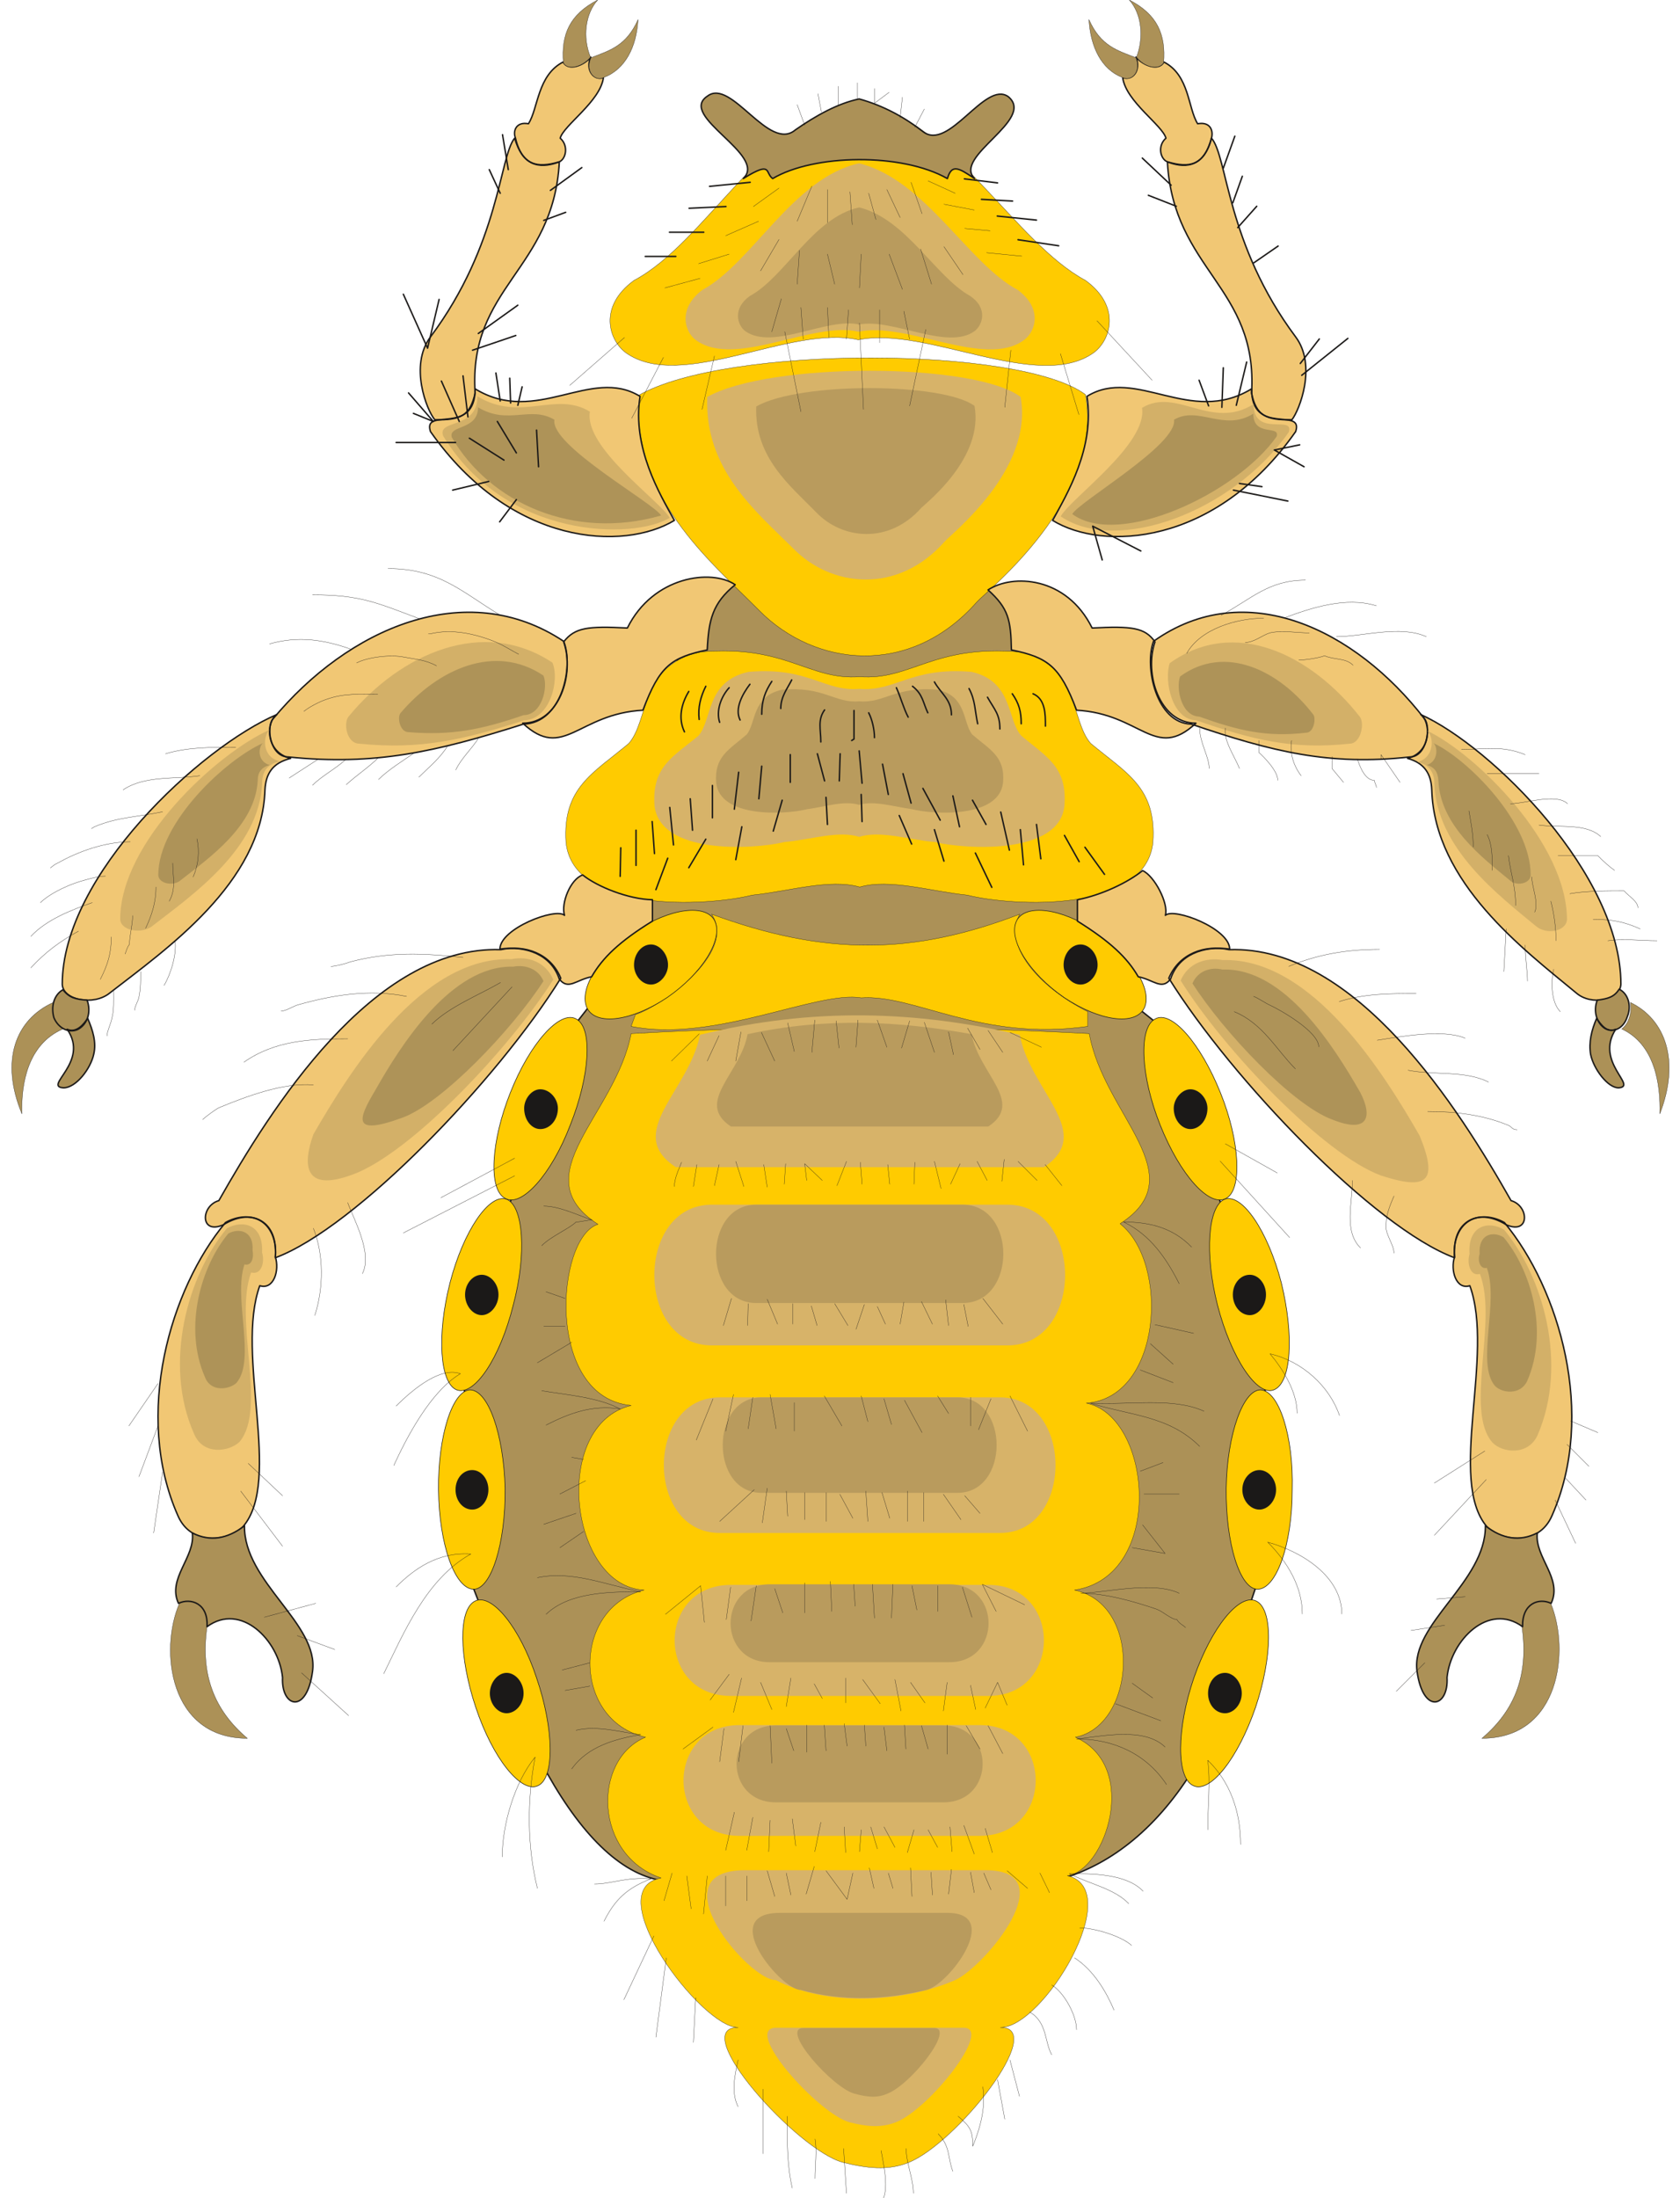 <svg xmlns="http://www.w3.org/2000/svg" version="1.2" width="58.27mm" height="288" viewBox="0 0 5827 7620" preserveAspectRatio="xMidYMid" fill-rule="evenodd" stroke-width="28.222" stroke-linejoin="round" xml:space="preserve"><defs class="ClipPathGroup"><clipPath id="a" clipPathUnits="userSpaceOnUse"><path d="M0 0h5827v7620H0z"/></clipPath></defs><g class="SlideGroup"><g class="Slide" clip-path="url(#a)"><g class="Page"><g class="com.sun.star.drawing.ClosedBezierShape"><path class="BoundingBox" fill="none" d="M1607 1864h2787v4656H1607z"/><path fill="#AC9157" d="m3002 1867 432 175 206 94 227 1295 188 150 335 1106-12 749-232 686c-129 213-289 338-458 389l-1408 5c-142-31-279-173-404-409l-261-671-5-777 342-1053 166-213 267-1270 158-102 459-154Z"/><path fill="none" stroke="#1B1918" stroke-width="5" stroke-linecap="round" d="m3002 1867 432 175 206 94 227 1295 188 150 335 1106-12 749-232 686c-129 213-289 338-458 389l-1408 5c-142-31-279-173-404-409l-261-671-5-777 342-1053 166-213 267-1270 158-102 459-154Z"/></g><g class="com.sun.star.drawing.ClosedBezierShape"><path class="BoundingBox" fill="none" d="M1961 344h2041v7173H1961z"/><path fill="#FFCB00" d="M2468 3169c92 137-183 323-264 348l-15 41c288 58 646-125 798-99 186-13 414 152 786 99v-51c-168-84-296-229-236-338-370 142-674 145-1069 0Zm0 0Zm1417 1073c261-168-56-375-107-659-524-28-1055-30-1589 0-54 284-378 491-115 661-146 46-184 600 115 628-279 68-214 627 45 640-251 61-251 452 5 510-185 77-180 409 54 488-221 41 142 521 267 518-178 0 206 427 364 468 81 20 155 30 228 0 165-66 484-468 318-468 146 3 438-477 232-526 132-17 254-378 28-480 208-40 236-459-3-510 315-48 270-602 41-648 262-20 289-485 117-622Zm0 0Zm-903-1167c104-30 246 15 373 28 164 41 619 61 644-183 13-190-91-239-216-343-71-81-38-272-246-317-301-26-377 99-555 86-178 13-254-112-552-86-211 45-178 236-249 317-124 104-230 153-218 343 25 244 482 224 646 183 127-13 269-58 373-28Zm0 0Zm-768-1704c306-176 1328-171 1551-3 64 366-344 681-377 719-233 264-563 223-754 30-181-182-435-388-420-746Zm0 0Zm763-193c236-49 623 182 816 45 59-43 97-160-28-251-246-132-455-546-783-627-333 71-534 495-783 627-125 91-87 208-28 251 193 137 572-99 806-45Z"/><path fill="none" stroke="#1B1918" stroke-width="1" stroke-linecap="round" d="M2468 3169c92 137-183 323-264 348l-15 41c288 58 646-125 798-99 186-13 414 152 786 99v-51c-168-84-296-229-236-338-370 142-674 145-1069 0Z"/><path fill="none" stroke="#1B1918" stroke-width="1" stroke-linecap="round" d="M3885 4242c261-168-56-375-107-659-524-28-1055-30-1589 0-54 284-378 491-115 661-146 46-184 600 115 628-279 68-214 627 45 640-251 61-251 452 5 510-185 77-180 409 54 488-221 41 142 521 267 518-178 0 206 427 364 468 81 20 155 30 228 0 165-66 484-468 318-468 146 3 438-477 232-526 132-17 254-378 28-480 208-40 236-459-3-510 315-48 270-602 41-648 262-20 289-485 117-622Zm-903-1167c104-30 246 15 373 28 164 41 619 61 644-183 13-190-91-239-216-343-71-81-38-272-246-317-301-26-377 99-555 86-178 13-254-112-552-86-211 45-178 236-249 317-124 104-230 153-218 343 25 244 482 224 646 183 127-13 269-58 373-28Z"/><path fill="none" stroke="#1B1918" stroke-width="1" stroke-linecap="round" d="M2214 1371c306-176 1328-171 1551-3 64 366-344 681-377 719-233 264-563 223-754 30-181-182-435-388-420-746Z"/><path fill="none" stroke="#1B1918" stroke-width="1" stroke-linecap="round" d="M2977 1178c236-49 623 182 816 45 59-43 97-160-28-251-246-132-455-546-783-627-333 71-534 495-783 627-125 91-87 208-28 251 193 137 572-99 806-45Z"/></g><g class="com.sun.star.drawing.ClosedBezierShape"><path class="BoundingBox" fill="none" d="M2268 566h1428v6806H2268z"/><path fill="#D7B369" d="M2693 7029h649c104 0-118 282-235 328-51 20-102 15-160 0-107-28-377-328-254-328Zm0 0Zm-108-546h833c277 0-3 335-105 381-181 79-447 92-622 0-93 3-418-381-106-381Zm0 0Zm-20-503h833c259 0 259 384 0 384h-833c-259 0-259-384 0-384Zm0 0Zm-30-486h893c257 0 257 385 0 385h-893c-260 0-260-385 0-385Zm0 0Zm-39-650h973c256 0 256 470 0 470h-973c-258 0-258-470 0-470Zm0 0Zm-27-668h1025c267 0 267 488 0 488H2469c-266 0-266-488 0-488Zm0 0Zm1152-130c180-119-48-264-84-459-356-82-712-97-1109 0-38 195-266 340-84 459h1277Zm0 0Zm-641-1145c74-23 173 10 262 18 115 27 435 43 450-127 10-135-63-168-150-242-50-56-28-188-172-221-210-18-263 69-390 59-122 10-175-77-384-59-148 33-125 165-173 221-89 74-162 107-153 242 18 170 338 154 451 127 89-8 188-41 259-18Zm0 0Zm-527-1525c217-122 929-120 1087 0 46 254-242 475-265 503-163 183-394 157-526 20-128-127-306-272-296-523Zm0 0Zm525-226c167-36 437 127 572 30 41-28 69-109-20-175-173-92-319-381-550-439-229 50-372 347-544 439-87 66-61 147-21 175 137 97 403-68 563-30Z"/></g><g class="com.sun.star.drawing.ClosedBezierShape"><path class="BoundingBox" fill="none" d="M2483 719h998v6551h-998z"/><path fill="#B99B5D" d="M2787 7030h453c74 0-82 198-163 228-36 16-72 11-112 0-74-17-263-228-178-228Zm0 0Zm-82-399h581c193 0 5 249-72 267-145 35-297 40-437 0-65 2-293-267-72-267Zm0 0Zm-13-650h579c183 0 183 267 0 267h-579c-183 0-183-267 0-267Zm0 0Zm-23-489h624c181 0 181 270 0 270h-624c-180 0-180-270 0-270Zm0 0Zm-28-648h680c181 0 181 331 0 331h-680c-179 0-179-331 0-331Zm0 0Zm-18-668h716c188 0 188 341 0 341h-716c-186 0-186-341 0-341Zm0 0Zm805-271c127-84-33-183-58-320-253-46-504-59-777 0-25 137-184 236-58 320h893Zm0 0Zm-448-1115c51-16 122 7 183 15 80 20 303 30 316-92 8-91-46-114-107-167-33-41-18-132-119-155-148-13-187 48-273 40-84 8-122-53-268-40-104 23-89 114-122 155-61 53-113 76-106 167 12 122 236 112 316 92 61-8 127-31 180-15Zm0 0Zm-357-1381c151-86 648-83 757-2 33 180-166 335-184 353-114 129-277 109-366 15-89-91-214-190-207-366Zm0 0Zm357-284c114-23 306 91 400 23 28-21 48-79-15-122-120-66-222-267-385-307-160 35-257 241-379 307-61 43-44 101-16 122 97 68 283-49 395-23Z"/></g><g class="com.sun.star.drawing.ClosedBezierShape"><path class="BoundingBox" fill="none" d="M1520 3155h2965v3042H1520z"/><path fill="#FFCB00" d="M3804 3230c119 81 195 200 165 264-31 63-155 46-278-36-122-84-196-203-165-266 30-60 155-45 278 38Zm0 0Zm429 558c-69-172-170-287-226-256-59 30-51 198 17 368 69 173 171 287 229 254 56-30 48-198-20-366Zm0 0Zm211 658c-46-177-135-310-196-289-58 23-71 188-25 368 48 184 137 316 195 293 61-23 71-189 26-372Zm0 0Zm38 718c5-186-46-343-110-346-60 0-116 153-119 341-2 193 48 350 109 350 64 0 120-152 120-345Zm0 0Zm-127 754c58-173 61-340 2-368-58-28-155 91-216 266-61 178-61 348-2 374 58 28 155-94 216-272Zm0 0Zm-2705 0c-58-173-61-340-2-368 58-28 155 91 213 266 61 178 63 348 5 374-58 28-157-94-216-272Zm0 0Zm-129-754c-2-186 48-343 109-346 63 0 117 153 122 341 2 193-49 350-109 350-64 0-120-152-122-345Zm0 0Zm40-718c46-177 135-310 196-289 58 23 71 188 23 368-46 184-135 316-196 293-58-23-70-189-23-372Zm0 0Zm209-658c68-172 172-287 228-256 59 30 48 198-20 368-66 173-170 287-226 254-59-30-49-198 18-366Zm0 0Zm431-558c-122 81-195 200-165 264 31 63 155 46 278-36 122-84 196-203 165-266-30-60-155-45-278 38Z"/><path fill="none" stroke="#1B1918" stroke-width="2" stroke-linecap="round" d="M3804 3230c119 81 195 200 165 264-31 63-155 46-278-36-122-84-196-203-165-266 30-60 155-45 278 38Zm429 558c-69-172-170-287-226-256-59 30-51 198 17 368 69 173 171 287 229 254 56-30 48-198-20-366Z"/><path fill="none" stroke="#1B1918" stroke-width="2" stroke-linecap="round" d="M4444 4446c-46-177-135-310-196-289-58 23-71 188-25 368 48 184 137 316 195 293 61-23 71-189 26-372Z"/><path fill="none" stroke="#1B1918" stroke-width="2" stroke-linecap="round" d="M4482 5164c5-186-46-343-110-346-60 0-116 153-119 341-2 193 48 350 109 350 64 0 120-152 120-345Zm-127 754c58-173 61-340 2-368-58-28-155 91-216 266-61 178-61 348-2 374 58 28 155-94 216-272Zm-2705 0c-58-173-61-340-2-368 58-28 155 91 213 266 61 178 63 348 5 374-58 28-157-94-216-272Zm-129-754c-2-186 48-343 109-346 63 0 117 153 122 341 2 193-49 350-109 350-64 0-120-152-122-345Z"/><path fill="none" stroke="#1B1918" stroke-width="2" stroke-linecap="round" d="M1561 4446c46-177 135-310 196-289 58 23 71 188 23 368-46 184-135 316-196 293-58-23-70-189-23-372Z"/><path fill="none" stroke="#1B1918" stroke-width="2" stroke-linecap="round" d="M1770 3788c68-172 172-287 228-256 59 30 48 198-20 368-66 173-170 287-226 254-59-30-49-198 18-366Zm431-558c-122 81-195 200-165 264 31 63 155 46 278-36 122-84 196-203 165-266-30-60-155-45-278 38Z"/></g><g class="com.sun.star.drawing.ClosedBezierShape"><path class="BoundingBox" fill="none" d="M213 195h5413v5141H213z"/><path fill="#F1C774" d="M2550 2027c-79 64-92 122-97 226-124 26-165 54-223 209-226 12-275 177-417 45 127 0 181-172 142-282 39-50 84-55 221-48 89-180 292-206 374-150Zm0 0Zm877 18c71 64 79 104 81 208 125 26 168 54 226 209 224 12 272 177 414 45-127 0-180-172-142-282-35-50-81-55-218-48-89-180-277-188-361-132Zm0 0Zm536 973c41 18 91 114 79 155 30-28 223 46 223 117-91-13-178 20-205 104-31 40-59 2-112-8-38-66-97-122-211-193v-74c86-17 175-60 226-101Zm0 0Zm-1942 15c-43 15-76 99-63 140-31-28-224 46-224 117 92-13 178 20 206 104 31 40 59 2 112-8 38-66 96-122 211-193v-74c-84-2-191-45-242-86Zm0 0Zm-66-810c-340-226-749-43-1008 269-25 28-10 132 53 132 300 31 513-18 816-114 132-3 175-198 139-287Zm0 0Zm-995 254c-262 112-744 556-744 935 2 55 109 76 165 30 193-150 528-381 538-704 3-55 25-93 89-109-91-23-84-129-48-152Zm0 0Zm777 815c-445-15-800 556-978 870-63 18-66 119 15 84 112-69 191 5 181 114 279-104 772-618 990-969-35-86-124-117-208-99Zm0 0Zm-955 946c-191 229-320 666-165 1016 46 107 175 89 226 38 137-160-28-597 58-835 49 15 69-54 54-100 10-139-97-162-173-119Zm0 0Zm4436 0c190 229 320 666 165 1016-46 107-175 89-226 38-137-160 28-597-59-835-48 15-68-54-53-100-10-139 97-162 173-119Zm0 0Zm-955-946c442-15 800 556 978 870 63 18 66 119-16 84-111-69-190 5-180 114-279-104-772-618-991-969 36-86 125-117 209-99Zm0 0Zm665-815c247 112 694 556 694 935-3 55-102 76-155 30-181-150-491-381-501-704-2-55-25-93-84-109 87-23 79-129 46-152Zm0 0Zm-927-254c318-226 699-43 940 269 23 28 8 132-51 132-279 31-477-18-759-114-120-3-163-198-130-287Zm0 0ZM1788 479c25 110 101 102 152 82 23-10 33-56 3-82 12-45 139-127 150-210-33 12-64-26-44-71-25 30-78 50-96 17-89 46-86 160-120 214-43-8-55 25-45 50Zm0 0Zm-280 976c92 2 122-15 140-92-25-368 272-426 292-802-79 23-127 12-155-82-53 64-51 366-292 689-74 99-13 254 15 287Zm0 0Zm2694-976c-28 110-102 102-153 82-25-10-35-56-5-82-12-45-139-127-150-210 36 12 64-26 46-71 26 30 79 50 97 17 89 46 83 160 117 214 45-8 55 25 48 50Zm0 0Zm279 976c-91 2-124-15-140-92 23-368-271-426-292-802 79 23 127 12 153-82 56 64 51 366 292 689 74 99 13 254-13 287Zm0 0Zm-711-81c28 178-69 338-119 430 172 106 563 91 843-308 28-87-153 18-153-148-213 130-401-79-571 26Zm0 0Zm-1550 0c-28 178 68 338 119 430-175 106-566 91-846-308-28-87 155 18 155-148 213 130 401-79 572 26Z"/><path fill="none" stroke="#1B1918" stroke-width="5" stroke-linecap="round" d="M2550 2027c-79 64-92 122-97 226-124 26-165 54-223 209-226 12-275 177-417 45 127 0 181-172 142-282 39-50 84-55 221-48 89-180 292-206 374-150Zm877 18c71 64 79 104 81 208 125 26 168 54 226 209 224 12 272 177 414 45-127 0-180-172-142-282-35-50-81-55-218-48-89-180-277-188-361-132Zm536 973c41 18 91 114 79 155 30-28 223 46 223 117-91-13-178 20-205 104-31 40-59 2-112-8-38-66-97-122-211-193v-74c86-17 175-60 226-101Zm-1942 15c-43 15-76 99-63 140-31-28-224 46-224 117 92-13 178 20 206 104 31 40 59 2 112-8 38-66 96-122 211-193v-74c-84-2-191-45-242-86Z"/><path fill="none" stroke="#1B1918" stroke-width="5" stroke-linecap="round" d="M1955 2223c-340-226-749-43-1008 269-25 28-10 132 53 132 300 31 513-18 816-114 132-3 175-198 139-287Z"/><path fill="none" stroke="#1B1918" stroke-width="5" stroke-linecap="round" d="M960 2477c-262 112-744 556-744 935 2 55 109 76 165 30 193-150 528-381 538-704 3-55 25-93 89-109-91-23-84-129-48-152Zm777 815c-445-15-800 556-978 870-63 18-66 119 15 84 112-69 191 5 181 114 279-104 772-618 990-969-35-86-124-117-208-99Z"/><path fill="none" stroke="#1B1918" stroke-width="5" stroke-linecap="round" d="M782 4238c-191 229-320 666-165 1016 46 107 175 89 226 38 137-160-28-597 58-835 49 15 69-54 54-100 10-139-97-162-173-119Zm4436 0c190 229 320 666 165 1016-46 107-175 89-226 38-137-160 28-597-59-835-48 15-68-54-53-100-10-139 97-162 173-119Z"/><path fill="none" stroke="#1B1918" stroke-width="5" stroke-linecap="round" d="M4263 3292c442-15 800 556 978 870 63 18 66 119-16 84-111-69-190 5-180 114-279-104-772-618-991-969 36-86 125-117 209-99Zm665-815c247 112 694 556 694 935-3 55-102 76-155 30-181-150-491-381-501-704-2-55-25-93-84-109 87-23 79-129 46-152Z"/><path fill="none" stroke="#1B1918" stroke-width="5" stroke-linecap="round" d="M4001 2223c318-226 699-43 940 269 23 28 8 132-51 132-279 31-477-18-759-114-120-3-163-198-130-287ZM1788 479c25 110 101 102 152 82 23-10 33-56 3-82 12-45 139-127 150-210-33 12-64-26-44-71-25 30-78 50-96 17-89 46-86 160-120 214-43-8-55 25-45 50Z"/><path fill="none" stroke="#1B1918" stroke-width="5" stroke-linecap="round" d="M1508 1455c92 2 122-15 140-92-25-368 272-426 292-802-79 23-127 12-155-82-53 64-51 366-292 689-74 99-13 254 15 287Zm2694-976c-28 110-102 102-153 82-25-10-35-56-5-82-12-45-139-127-150-210 36 12 64-26 46-71 26 30 79 50 97 17 89 46 83 160 117 214 45-8 55 25 48 50Z"/><path fill="none" stroke="#1B1918" stroke-width="5" stroke-linecap="round" d="M4481 1455c-91 2-124-15-140-92 23-368-271-426-292-802 79 23 127 12 153-82 56 64 51 366 292 689 74 99 13 254-13 287Z"/><path fill="none" stroke="#1B1918" stroke-width="5" stroke-linecap="round" d="M3770 1374c28 178-69 338-119 430 172 106 563 91 843-308 28-87-153 18-153-148-213 130-401-79-571 26Zm-1550 0c-28 178 68 338 119 430-175 106-566 91-846-308-28-87 155 18 155-148 213 130 401-79 572 26Z"/></g><g class="com.sun.star.drawing.ClosedBezierShape"><path class="BoundingBox" fill="none" d="M417 1373h5019v3657H417z"/><path fill="#D3B068" d="M4057 2299c225-161 489-31 659 185 18 21 5 94-35 94-196 21-333-12-532-81-84-2-112-137-92-198Zm0 0Zm893 234c170 81 485 391 485 655-3 41-71 53-107 23-129-107-345-269-353-495 0-38-18-66-58-74 61-18 56-91 33-109Zm0 0Zm-709 795c310-8 559 393 683 609 67 163 23 189-134 138-196-72-541-430-695-676 26-61 88-81 146-71Zm0 0Zm976 935c134 161 223 465 116 712-33 73-124 61-157 25-97-112 20-419-43-584-33 10-46-36-36-69-7-99 66-117 120-84Zm0 0Zm-4430-5c-134 160-223 468-114 712 31 76 122 63 158 28 96-115-21-420 40-587 36 10 48-36 38-69 5-99-68-114-122-84Zm0 0Zm987-933c-314-10-562 391-687 607-38 107-33 202 135 140 198-71 542-432 697-676-26-61-87-83-145-71Zm0 0Zm-839-795c-183 81-518 391-518 656 0 40 76 55 114 22 137-106 368-266 378-492 0-38 15-66 61-77-63-15-58-88-35-109Zm0 0Zm981-233c-239-159-527-32-707 187-18 21-8 94 38 94 208 21 358-12 570-81 91-2 125-140 99-200Zm0 0Zm2045-883c20 125-247 313-282 376 193 132 595-13 791-292 20-61-122 20-122-97-147 92-268-60-387 13Zm0 0Zm-1915 13c-21 124 238 305 277 368-125 76-567 76-786-284-21-59 119-21 119-137 151 91 270-20 390 53Z"/></g><g class="com.sun.star.drawing.ClosedBezierShape"><path class="BoundingBox" fill="none" d="M549 1412h4783v3414H549z"/><path fill="#AE9358" d="M4093 2345c155-113 343-23 462 132 10 12 3 63-25 63-137 16-234-7-371-56-61-2-81-96-66-139Zm0 0Zm879 231c119 56 337 274 337 457 0 30-50 41-73 18-92-76-241-188-247-346-2-28-12-45-40-53 40-13 38-63 23-76Zm0 0Zm-732 785c216-8 389 271 478 426 45 87 25 143-97 94-137-50-376-302-485-472 18-43 63-58 104-48Zm0 0Zm975 928c94 112 158 325 82 498-23 50-87 43-112 17-66-78 15-292-28-409-23 6-33-25-25-48-5-68 45-81 83-58Zm0 0Zm-4423-13c-94 112-157 325-81 498 20 53 84 43 109 20 69-81-12-294 28-411 26 7 33-26 28-48 5-69-48-79-84-59Zm0 0Zm988-925c-215-6-391 274-477 426-61 102-86 163 94 97 137-51 378-303 488-473-18-43-64-58-105-50Zm0 0Zm-868-775c-127 56-363 274-363 457 0 30 53 41 78 18 97-76 259-188 267-346 0-28 13-45 41-53-44-13-39-63-23-76Zm0 0Zm973-234c-168-113-366-23-496 130-12 15-2 66 28 66 148 12 252-8 399-59 63 0 86-96 69-137Zm0 0Zm2187-887c13 86-327 282-353 327 163 120 572-73 709-269 13-41-81 3-81-79-102 64-191-29-275 21Zm0 0Zm-2149 0c-16 89 345 289 370 332-302 87-594-43-726-271-13-44 91-23 91-104 105 63 181-7 265 43Z"/></g><g class="com.sun.star.drawing.ClosedBezierShape"><path class="BoundingBox" fill="none" d="M40-1h5751v6029H40z"/><path fill="#AC9157" d="M3942 198c26-69 18-150-25-198 97 50 127 119 119 218-20 30-73 10-94-20Zm0 0Zm-2 2c-64-25-122-40-163-132 5 94 43 173 117 201 28 15 66-18 46-69Zm0 0Zm-1892-2c-28-69-18-150 25-198-97 50-127 119-119 218 17 30 71 10 94-20Zm0 0Zm2 2c64-25 122-40 163-132-5 94-44 173-120 201-25 15-66-18-43-69Zm0 0Zm3605 3275c122 59 173 203 102 386 3-104-18-241-132-294 30-23 35-69 30-92Zm0 0Zm-5470 0C53 3534 0 3678 76 3861c-3-104 20-241 142-294-33-23-41-69-33-92Zm0 0Zm5194 2084c66 160 33 467-239 467 117-99 162-223 139-386-5-56 44-114 100-81Zm0 0Zm-4757 0c-69 160-36 467 236 467-117-99-163-223-140-386 8-56-40-114-96-81Z"/><path fill="none" stroke="#1B1918" stroke-width="1" stroke-linecap="round" d="M3942 198c26-69 18-150-25-198 97 50 127 119 119 218-20 30-73 10-94-20Zm-2 2c-64-25-122-40-163-132 5 94 43 173 117 201 28 15 66-18 46-69Zm-1892-2c-28-69-18-150 25-198-97 50-127 119-119 218 17 30 71 10 94-20Zm2 2c64-25 122-40 163-132-5 94-44 173-120 201-25 15-66-18-43-69Zm3605 3275c122 59 173 203 102 386 3-104-18-241-132-294 30-23 35-69 30-92Zm-5470 0C53 3534 0 3678 76 3861c-3-104 20-241 142-294-33-23-41-69-33-92Zm5194 2084c66 160 33 467-239 467 117-99 162-223 139-386-5-56 44-114 100-81Zm-4757 0c-69 160-36 467 236 467-117-99-163-223-140-386 8-56-40-114-96-81Z"/></g><g class="com.sun.star.drawing.ClosedBezierShape"><path class="BoundingBox" fill="none" d="M180 3426h5475v2478H180z"/><path fill="#AC9157" d="M5332 5314c-10 84 89 158 48 244-43-20-101 0-99 81-117-86-249 46-262 176 6 104-83 129-104-21-23-165 239-310 237-505 58 46 119 56 180 25Zm0 0Zm272-1746c-74 114 78 198 10 203-38 0-87-66-97-116-7-41 3-84 21-125 12 18 35 53 66 38Zm0 0Zm12-139c-17 27-38 33-76 38-15 38-2 81 28 99 31 15 64-3 76-41 16-38 3-81-28-96Zm0 0ZM667 5314c11 84-88 158-48 244 43-20 104 0 99 81 117-86 249 46 262 176-5 104 84 129 104-21 23-165-239-310-236-505-59 46-120 56-181 25Zm0 0ZM233 3568c79 114-85 198-13 203 44 0 94-66 105-116 10-41-3-84-21-125-12 18-38 53-71 38Zm0 0Zm-15-137c23 28 43 33 84 36 15 40 2 83-31 101-30 15-68-2-84-40-11-39 0-79 31-97Z"/><path fill="none" stroke="#1B1918" stroke-width="5" stroke-linecap="round" d="M5332 5314c-10 84 89 158 48 244-43-20-101 0-99 81-117-86-249 46-262 176 6 104-83 129-104-21-23-165 239-310 237-505 58 46 119 56 180 25Zm272-1746c-74 114 78 198 10 203-38 0-87-66-97-116-7-41 3-84 21-125 12 18 35 53 66 38Z"/><path fill="none" stroke="#1B1918" stroke-width="5" stroke-linecap="round" d="M5616 3429c-17 27-38 33-76 38-15 38-2 81 28 99 31 15 64-3 76-41 16-38 3-81-28-96ZM667 5314c11 84-88 158-48 244 43-20 104 0 99 81 117-86 249 46 262 176-5 104 84 129 104-21 23-165-239-310-236-505-59 46-120 56-181 25ZM233 3568c79 114-85 198-13 203 44 0 94-66 105-116 10-41-3-84-21-125-12 18-38 53-71 38Z"/><path fill="none" stroke="#1B1918" stroke-width="5" stroke-linecap="round" d="M218 3431c23 28 43 33 84 36 15 40 2 83-31 101-30 15-68-2-84-40-11-39 0-79 31-97Z"/></g><g class="com.sun.star.drawing.ClosedBezierShape"><path class="BoundingBox" fill="none" d="M1580 3274h2847v2666H1580z"/><path fill="#1B1918" d="M3748 3274c31 0 59 33 59 71 0 35-28 68-59 68-33 0-59-33-59-68 0-38 26-71 59-71Zm0 0Zm381 502c31 0 59 33 59 66 0 41-28 72-59 72-30 0-58-31-58-72 0-33 28-66 58-66Zm0 0Zm206 643c30 0 56 31 56 69s-26 71-56 71c-33 0-59-33-59-71s26-69 59-69Zm0 0Zm33 677c30 0 58 30 58 68s-28 69-58 69c-31 0-59-31-59-69s28-68 59-68Zm0 0Zm-119 703c30 0 58 33 58 71s-28 69-58 69c-34 0-59-31-59-69s25-71 59-71Zm0 0Zm-2492 0c31 0 59 33 59 71s-28 69-59 69c-30 0-58-31-58-69s28-71 58-71Zm0 0Zm-119-703c30 0 56 30 56 68s-26 69-56 69c-33 0-58-31-58-69s25-68 58-68Zm0 0Zm33-677c30 0 58 31 58 69s-28 71-58 71c-31 0-58-33-58-71s27-69 58-69Zm0 0Zm203-643c33 0 61 33 61 66 0 41-28 72-61 72-30 0-56-31-56-72 0-33 26-66 56-66Zm0 0Zm384-502c30 0 59 33 59 71 0 35-29 68-59 68-33 0-59-33-59-68 0-38 26-71 59-71Z"/></g><g class="com.sun.star.drawing.ClosedBezierShape"><path class="BoundingBox" fill="none" d="M2429 320h1092v303H2429z"/><path fill="#AC9157" d="M2980 343c-73 15-149 57-221 107-92 79-222-180-305-117-106 69 210 204 124 286 102-63 74-20 102 0 143-85 448-90 606 0 15-51 38-38 94 0-76-77 214-204 117-284-81-57-206 192-296 121-63-49-137-90-221-113Z"/><path fill="none" stroke="#1B1918" stroke-width="5" stroke-linecap="round" d="M2980 343c-73 15-149 57-221 107-92 79-222-180-305-117-106 69 210 204 124 286 102-63 74-20 102 0 143-85 448-90 606 0 15-51 38-38 94 0-76-77 214-204 117-284-81-57-206 192-296 121-63-49-137-90-221-113Z"/></g><g fill="none" class="com.sun.star.drawing.LineShape"><path class="BoundingBox" d="M2458 629h148v21h-148z"/><path stroke="#1B1918" stroke-width="5" stroke-linecap="round" d="m2602 632-141 14"/></g><g fill="none" class="com.sun.star.drawing.LineShape"><path class="BoundingBox" d="M2387 713h135v13h-135z"/><path stroke="#1B1918" stroke-width="5" stroke-linecap="round" d="m2518 716-128 6"/></g><g fill="none" class="com.sun.star.drawing.LineShape"><path class="BoundingBox" d="M2319 802h126v7h-126z"/><path stroke="#1B1918" stroke-width="5" stroke-linecap="round" d="M2441 805h-119"/></g><g fill="none" class="com.sun.star.drawing.LineShape"><path class="BoundingBox" d="M2235 886h113v7h-113z"/><path stroke="#1B1918" stroke-width="5" stroke-linecap="round" d="M2344 889h-106"/></g><g fill="none" class="com.sun.star.drawing.LineShape"><path class="BoundingBox" d="M3342 617h122v21h-122z"/><path stroke="#1B1918" stroke-width="5" stroke-linecap="round" d="m3345 620 115 14"/></g><g fill="none" class="com.sun.star.drawing.LineShape"><path class="BoundingBox" d="M3401 688h115v13h-115z"/><path stroke="#1B1918" stroke-width="5" stroke-linecap="round" d="m3404 691 108 6"/></g><g fill="none" class="com.sun.star.drawing.LineShape"><path class="BoundingBox" d="M3456 746h143v21h-143z"/><path stroke="#1B1918" stroke-width="5" stroke-linecap="round" d="m3459 749 136 14"/></g><g fill="none" class="com.sun.star.drawing.LineShape"><path class="BoundingBox" d="M3528 828h148v28h-148z"/><path stroke="#1B1918" stroke-width="5" stroke-linecap="round" d="m3531 831 141 21"/></g><g fill="none" class="com.sun.star.drawing.OpenBezierShape"><path class="BoundingBox" d="M1975 286h2023v6351H1975z"/><path stroke="#1B1918" stroke-width="1" stroke-linecap="round" d="m3135 1079 20 97m-104-102v114m-108-114-7 102m-66-110 5 104m-97-104 8 110m-76-140-33 114m496-709 33-63m-84 30 8-71m-97-30v51l51-38m-110 25v-58m-66 76v-64m-59 89-12-63m-46 109-26-71m395 269 38 109m-122-84 46 97m-109-84 25 91m-90-96 8 114m-86-122v115m-54-127-51 122m-63 63-64 109m135-71-8 117m105-104 25 104m92-104-6 117m103-117 46 122m63-140 38 122m43-130 66 97m82-76 122 12m-198-96 88 8m-160-92 105 20m-160-101 94 43m-611-18-89 64m18 51-114 50m12 64-106 33m5 51-122 33m-140 172-190 166m325-97-110 211m287-216-43 185m1370-307 191 206m-318-92 64 211m-236-223-21 198m-274-270-56 265m-433-257 56 277m203-307 14 299m-570 2165-96 94m165-88-41 88m117-101-18 101m89-99 46 99m45-132 23 99m71-109-10 112m84-109 10 94m66-97-7 94m74-94 33 94m79-91-28 94m79-89 35 104m49-71 17 79m49-92 43 74m28-66 51 76m25-69 109 51m-1248 399c-10 25-25 56-25 84m78-76-12 76m89-76-16 73m74-84 28 87m69-76 12 78m64-81-5 71m78-13-7-58 61 58m84-66-33 84m81-81 6 76m89-68 7 68m87-76-3 76m71-79 23 94m66-86-33 71m92-79 35 66m59-73-8 76m56-69 66 66m28-55 58 73m-1146 391-28 94m86-76-2 76m68-91 36 86m53-71v71m64-63 20 68m61-76 46 76m57-73-29 86m74-79 28 61m64-76-13 76m74-78 38 78m46-84 10 89m53-73 15 76m51-97 69 89m-1005 259-58 143m129-158-27 127m94-117-16 109m76-119 21 119m63-91v99m104-122 61 104m67-104 23 89m56-79 26 89m45-84 61 112m54-127 38 61m76-56v99m71-94-43 107m109-117 61 122m-948 203-120 110m165-115-17 120m83-110 5 87m59-82v94m74-94v100m48-94 45 83m45-94 7 105m49-100 27 89m61-94v105m56-100v100m69-94 61 88m13-83 53 61m-1091 350 122-99 13 127m91-122-15 112m104-117-18 122m82-112 28 84m76-104v104m89-109 5 104m76-94 5 76m60-76 7 117m64-117-5 117m71-112 17 84m72-84v89m86-84 33 104m84-20-48-94 147 71m-1025 241-66 89m109-76-28 119m94-104 39 94m66-109-16 99m97-79 28 51m81-71v86m59-81 61 84m51-84 21 109m33-99 50 71m77-71-13 99m94-89 18 84m109-15-33-79-43 89m-944 66-104 76m142-71-15 115m81-125-15 125m109-125 6 130m50-120 26 77m45-89v94m61-94 6 89m63-94 10 78m60-73 5 73m63-66 10 82m61-89 5 83m54-81 23 81m66-83v101m66-99 48 81m28-81 51 97m-931 203-30 132m94-114-21 114m81-104-5 109m82-114 12 94m87-82-21 102m102-86 5 89m87-89 23 76m-56-66-6 76m85-86 38 71m66-61-23 79m72-79 33 61m43-71 7 86m41-91 36 99m38-89 25 84m-1111 71-28 96m79-86 15 114m56-114-13 132m77-132v104m73-104v86m71-104 26 89m40-81 16 76m81-99-28 96m69-81 73 99 20-91m57-18 16 71m50-53 16 53m61-71 5 99m66-84 5 79m66-89-10 86m76-76 13 71m33-68 25 58m56-66 71 61m43-53 33 68"/></g><g fill="none" class="com.sun.star.drawing.PolyLineShape"><path class="BoundingBox" d="M1371 464h651v1349h-651z"/><path stroke="#1B1918" stroke-width="5" stroke-linecap="round" d="m1886 764 76-28m-53-76 109-79m-255 7-20-121m-8 203-38-82m-298 432 84 187 40-169m136 118 137-98m-157 156 150-51m7 242 15-64m-40 56-3-86m-33 79-15-97m-97 152-17-142m-13 158-62-140m-114 41 86 99-69-28m146 101h-206m417 198-58 77m-38-140-125 30m178-104-120-76m163 51-66-109m143 157-7-127"/></g><g fill="none" class="com.sun.star.drawing.PolyLineShape"><path class="BoundingBox" d="M3787 469h892v1476h-892z"/><path stroke="#1B1918" stroke-width="5" stroke-linecap="round" d="m4288 1405 36-150m-86 157 5-137m-51 132-33-89m-202 592-167-86 33 117m455-242 189 38m-168-61 78 11m146-69-103-58 88-18m7-241 160-128m-165 87 66-85m-227-264 84-58m-140-64 66-74m-83-12 33-92m-66-28 40-111m-203 243-97-38m79-35-100-94"/></g><g fill="none" class="com.sun.star.drawing.OpenBezierShape"><path class="BoundingBox" d="M106 1970h5643v3979H106z"/><path stroke="#1B1918" stroke-width="1" stroke-linecap="round" d="m861 5073 119 112m-145-16 145 191m-416-257-31 211m15-371-66 176m66-323-101 147m759-774c21 58 87 175 51 246m-170-157c36 91 36 205 5 302m-5-799c-102-10-236 41-328 79-10 5-45 30-56 41m503-280c-129 0-251 5-360 81m564-228c-127-26-257-5-379 30-15 5-41 21-56 21m631-186c-138-15-257-20-390 15-15 6-53 16-68 16m588 56c-74 43-176 83-238 144m278-129-205 221m-525 2157 163 148m-178-277 130 48m-244-112 178-48m4353-632 94 40m-107 41 76 76m-81 41 71 76m-107 0 71 150m-523 414-99 99m168-229-117 18m188-117-99 8m172-414-180 193m175-292-175 111m-284-1049c0 77-31 176 28 234m116-180c-12 28-27 63-27 94-8 33 27 73 27 104m117-491c99 0 193 12 280 48 12 5 12 15 30 15m-378-206c91 18 198 0 279 41m-386-145c76-12 229-40 305-7m-437-127c86-28 178-28 267-28m-442-94c99-41 198-59 315-59m-437 163c15 5 40 23 56 30 35 16 170 92 170 145m-293-122c100 41 148 135 212 198m576-1107c81 0 140-15 221 18m-132 66h180m-99 104c51 0 158-38 198 0m-99 74c66 10 163-8 214 40m-148 66h138c17 18 43 41 58 51m-155 81c56-10 132-10 188-10 15 18 48 36 48 59m-155 40c66 0 107 8 163 33m-112 41c56-8 112 0 170 0m-358 99c-10 41-10 114 23 147m-122-231c0 43 8 92 8 125m-74-181-8 148m163-244c10 38 18 89 18 137m-84-221c0 33 25 91 10 122m-91-196c7 59 25 107 25 173m-99-246c18 33 18 81 18 124m-81-206c7 41 15 82 15 125m-320-305v-15l66 96m-148-81c8 25 26 74 59 74 0 7 7 17 7 25m-154-107v41l40 48m-180-145c-8 41 7 89 33 122m-147-122v41c17 15 66 64 66 97m-182-181c-7 43 33 99 49 140m-138-140c0 51 33 99 33 140m-78-399c48-86 175-122 267-122m-64 84c31 0 59-25 85-33 43-10 96 0 137 0m-36 94c23 0 74-8 89-15 33 15 74 7 99 33m-58-99c91 0 221-41 312 0m-490-66c89-33 211-74 317-41m-539 33c105-56 164-122 293-122M394 3436c0 31 2 66-6 94-2 15-17 46-17 61m117-223c0 27 0 60-6 88-2 13-15 33-15 46m140-241c7 46-15 117-38 155m114-508c10 43 5 91-13 132m-71-48c0 45 13 88-12 132m-46-49c0 54-15 99-36 143m-45-44c0 33-11 69-11 100-7 7-12 25-15 33m-48-59c0 59-13 97-38 147m-76-167c-64 35-115 73-165 127m213-226c-71 25-158 58-213 117m259-209c-21 0-51 8-69 13-51 13-119 43-157 79m312-211c-86 0-180 33-252 74-7 2-20 12-25 17m389-195c-84 18-155 18-234 51-3 0-10 7-13 7m376-183c-84 13-190-2-266 49m391-148c-79 0-163 0-237 21-2 0-5 2-7 2m1085-53c-22 35-61 71-78 109m-28-84c-26 43-65 74-100 109m-13-86c-41 28-94 61-127 94m0-76c-33 33-76 61-112 94m-2-87c-36 33-82 56-115 89m21-91-102 66m307-290c-63 0-116-5-180 18-23 8-58 26-76 41m460-158c-36-20-74-23-112-30-46-10-127 0-165 20m562-30c-25-13-56-33-81-43-69-28-150-46-225-28h-7m250-64c-132-79-211-162-390-162m112 175c-150-56-206-84-374-84m132 188c-93-33-182-46-281-18"/></g><g fill="none" class="com.sun.star.drawing.OpenBezierShape"><path class="BoundingBox" d="M2148 2354h1687v734H2148z"/><path stroke="#1B1918" stroke-width="5" stroke-linecap="round" d="m2316 2975-41 109m173-175-59 99m184-142-21 114m161-206-31 107m183-117 5 94m117-104 3 94m129-21 43 99m79-50 33 109m109-28 57 119m323-139 68 94m-139-135 51 91m-148-129 15 119m-71-101 11 122m-79-183 30 132m-128-173 47 84m-115-99 23 107m-127-133 60 110m-129-161 28 102m-99-135 20 105m-101-151 10 112m-76-102-3 94m-76-94 25 94m-119-91v96m-99-56-10 113m-70-92-15 128m-76-82v112m-77-66 8 109m-79-79 13 130m-74-81 8 111m-64-81v122m-53-61-2 99m1432-633c43 18 43 71 43 112m-115-112c23 33 31 61 31 104m-117-92c25 44 43 59 43 110m-107-140c22 41 20 76 30 122m-150-145c23 41 59 61 59 114m-135-99c36 28 36 56 53 92m-109-87c15 33 25 72 41 102m-137-15c12 23 20 58 20 86m-71-94v99l-8 5m-94-106c-25 35-13 68-13 111m-101-215c-15 30-38 58-38 99m-31-94c-23 35-35 66-35 114m-41-104c-25 33-54 84-34 124m-38-112c-28 31-46 79-33 120m-48-125c-18 36-28 74-23 115m-36-97c-25 41-38 92-15 140"/></g><g fill="none" class="com.sun.star.drawing.OpenBezierShape"><path class="BoundingBox" d="M1330 3964h3326v3659H1330z"/><path stroke="#1B1918" stroke-width="1" stroke-linecap="round" d="m1785 4015-256 137m256-76-386 198m-33 806c43-94 127-257 231-318-68-25-162 51-223 112m-43 928c68-138 147-329 302-415-115-8-198 53-259 114m490 1045c-36-145-36-307-8-455-71 87-114 234-114 346m353 223c36-71 76-114 163-147-87-7-138 18-196 18m206 180-104 221m147-145-36 275m138-137-8 155m155 61c-10 50-26 109 0 162m86-61v224m84-130c0 86 0 173 18 249m79-170c7 40 0 94 0 137m99-104 10 155m120-148c8 44 26 122 8 166m190-224c43 43 33 86 51 130m-162-79c0 51 25 104 25 155m292-394 25 137m-162-10c43 36 51 51 51 104 35-86 43-147 35-206m94-93 33 126m36-292c61 36 51 105 76 148m0-242c43 26 86 105 86 155m-7-249c68 44 111 120 137 181m-119-285c50 0 144 28 180 61m40-188c-58-61-177-61-256-61 69 36 155 51 206 104m388-205c0-112-35-216-114-292 10 76 0 162 0 241m465-748c0-129-137-216-257-249 69 69 120 155 120 249m129-688c-35-102-129-188-241-214 43 51 94 130 94 206m-267-874 241 265m-223-325 180 101"/></g><g fill="none" class="com.sun.star.drawing.OpenBezierShape"><path class="BoundingBox" d="M1863 4180h2315v2008H1863z"/><path stroke="#1B1918" stroke-width="1" stroke-linecap="round" d="m3869 5906 157 59m20 221c-71-107-185-158-312-158 84-8 234-43 307 28m-114-221 71 51m114-244c-7-8-22-13-30-28-20 0-48-28-71-36-79-27-178-55-262-55 76 0 249-44 341 0m-135-423 79-30m-66 109h122m-163 186 114 20-78-99m-8-537 114 44m92 221c-107-107-242-107-379-150 137 7 287-21 394 28m-186-234 79 71m-63-137 134 30m-7-299c-64-66-143-87-236-87 93 44 149 127 193 214M1983 6132c56-79 152-104 239-119-71-8-150-33-224-15m48-153-86 15m86-96-96 25m-56-193c81-78 224-78 328-78-127-26-239-74-358-49m160-160-82 56m56-119-112 38m145-151-89 46m82-120-41-7m-89-112c81-41 160-71 257-56-79-41-183-48-272-63m104-168-119 71m96-127h-74m74-96-66-23m-15-160c33-33 96-59 119-82 15 0 41-7 56-7-48-15-112-48-168-48"/></g></g></g></g></svg>
